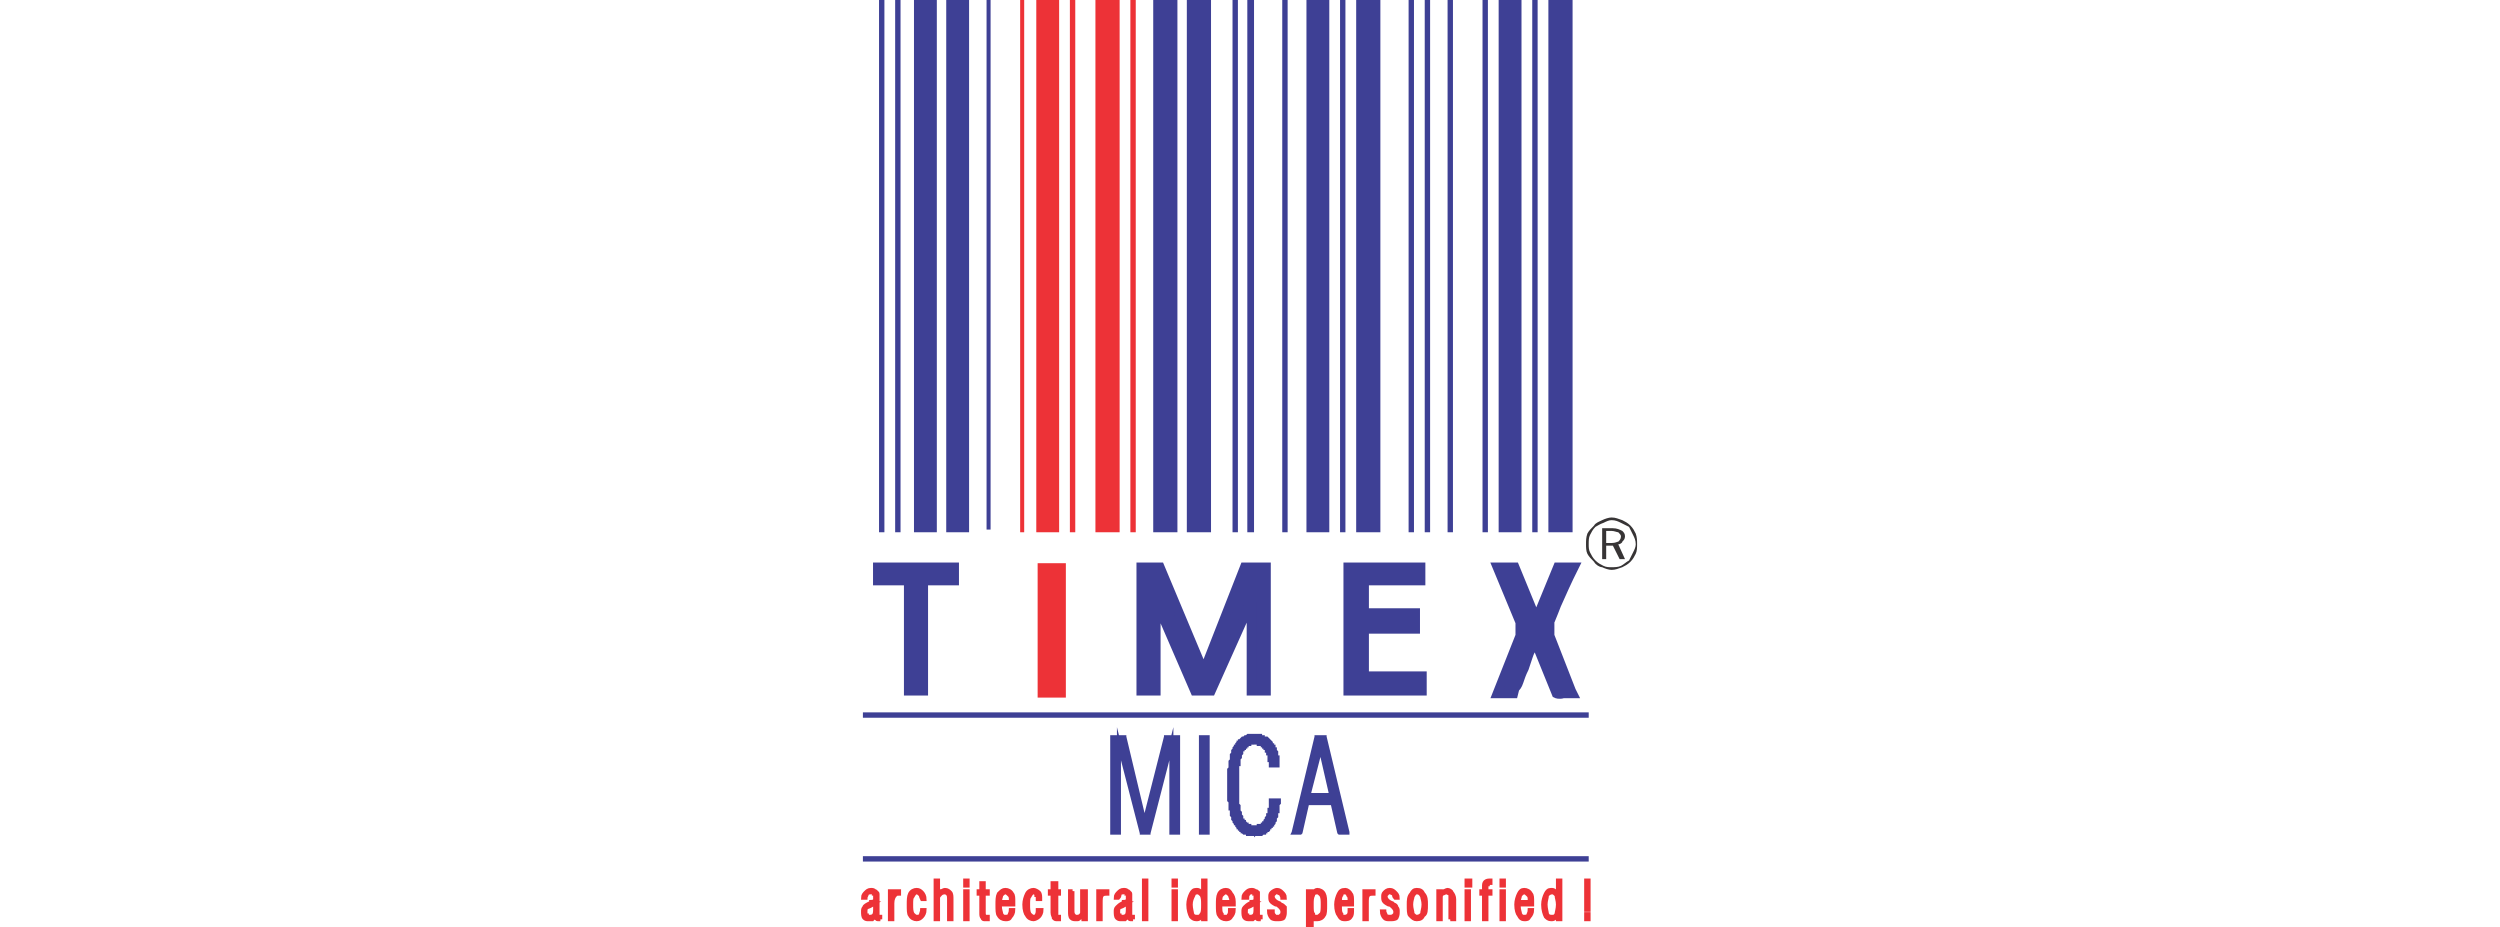 <?xml version="1.0" encoding="UTF-8"?>
<!DOCTYPE svg PUBLIC "-//W3C//DTD SVG 1.1//EN" "http://www.w3.org/Graphics/SVG/1.1/DTD/svg11.dtd">
<!-- Creator: CorelDRAW X7 -->
<svg xmlns="http://www.w3.org/2000/svg" xml:space="preserve" width="1.86in" height="0.69in" version="1.1" style="shape-rendering:geometricPrecision; text-rendering:geometricPrecision; image-rendering:optimizeQuality; fill-rule:evenodd; clip-rule:evenodd"
viewBox="0 0 1860 690"
 xmlns:xlink="http://www.w3.org/1999/xlink">
 <defs>
  <style type="text/css">
   <![CDATA[
    .str1 {stroke:#ED3237;stroke-width:2.78}
    .str0 {stroke:#3E4095;stroke-width:6.941}
    .fil2 {fill:#373435}
    .fil0 {fill:#ED3237;fill-rule:nonzero}
    .fil1 {fill:#3E4095;fill-rule:nonzero}
   ]]>
  </style>
 </defs>
 <g id="Layer_x0020_1">
  <g id="_1032265936">
   <path class="fil0" d="M759 396l3 0 0 -397 -3 0 0 397zm12 0l17 0 0 -397 -17 0 0 397zm25 0l4 0 0 -397 -4 0 0 397zm19 0l18 0 0 -397 -18 0 0 397zm26 0l4 0 0 -397 -4 0 0 397z"/>
   <path class="fil1" d="M654 396l4 0 0 -397 -4 0 0 397zm12 0l4 0 0 -397 -4 0 0 397zm14 0l17 0 0 -397 -17 0 0 397zm24 0l17 0 0 -397 -17 0 0 397zm30 -2l3 0 0 -395 -3 0 0 395zm124 -395l0 397 18 0 0 -397 -18 0zm25 0l0 397 18 0 0 -397 -18 0zm34 0l0 397 4 0 0 -397 -4 0zm11 0l0 397 5 0 0 -397 -5 0zm26 0l0 397 4 0 0 -397 -4 0zm18 397l17 0 0 -397 -17 0 0 397zm25 0l4 0 0 -397 -4 0 0 397zm12 0l18 0 0 -397 -18 0 0 397zm39 0l4 0 0 -397 -4 0 0 397zm12 0l4 0 0 -397 -4 0 0 397zm17 -397l0 397 4 0 0 -397 -4 0zm26 0l0 397 4 0 0 -397 -4 0zm12 0l0 397 17 0 0 -397 -17 0zm25 0l0 397 4 0 0 -397 -4 0zm12 0l0 397 18 0 0 -397 -18 0z"/>
   <path class="fil1 str0" d="M676 514l11 0 0 -82 23 0 0 -10 -57 0 0 10 23 0 0 82zm255 -67l0 67 11 0 0 -92 -16 0 -29 74 -3 0 -31 -74 -14 0 0 92 11 0 0 -67 29 67 12 0 30 -67zm72 67l55 0 0 -11 -43 0 0 -35 38 0 0 -12 -38 0 0 -24 42 0 0 -10 -54 0 0 92zm128 -41l-17 43 12 0 1 -4c1,-1 2,-2 3,-5 1,-3 2,-6 4,-10 1,-3 2,-6 3,-9 1,-3 2,-5 3,-6 0,0 0,-1 0,-2 1,-1 1,-1 1,-1l1 0 1 0 15 37c0,0 2,1 5,0 4,0 6,0 7,0l-1 -2 -16 -41 0 -10c0,-1 2,-5 5,-13 4,-9 8,-18 13,-28l-12 0 -16 39 -16 -39 -13 0 17 41 0 6 0 4z"/>
   <g>
    <polygon class="fil0" points="776,516 790,516 790,422 776,422 "/>
    <path id="1" class="fil0" d="M790 519l-14 0 0 -5 14 0 3 2 -3 3zm3 -3l0 3 -3 0 3 -3zm0 -94l0 94 -7 0 0 -94 4 -3 3 3zm-3 -3l3 0 0 3 -3 -3zm-14 0l14 0 0 5 -14 0 -4 -2 4 -3zm-4 3l0 -3 4 0 -4 3zm0 94l0 -94 7 0 0 94 -3 3 -4 -3zm4 3l-4 0 0 -3 4 3z"/>
   </g>
   <g>
    <polygon class="fil1" points="1182,534 642,534 642,530 1182,530 "/>
   </g>
   <g>
    <polygon class="fil1" points="1182,641 642,641 642,637 1182,637 "/>
   </g>
   <g>
    <path class="fil1" d="M828 619l0 -70 8 0 16 62 16 -62 8 0 0 70 -5 0 0 -65 -16 65 -6 0 -16 -65 0 65 -5 0zm65 0l0 -70 6 0 0 70 -6 0zm58 -23c0,8 -2,14 -5,19 -3,4 -7,6 -13,6 -6,0 -11,-3 -14,-9 -3,-6 -5,-15 -5,-28 0,-13 2,-22 5,-28 3,-6 8,-9 14,-9 6,0 10,2 13,6 3,4 5,9 5,16l-6 0c0,-5 -1,-9 -3,-12 -2,-3 -5,-4 -9,-4 -4,0 -8,2 -10,7 -2,5 -3,13 -3,24 0,11 1,19 3,24 2,5 6,7 10,7 4,0 7,-1 9,-5 2,-3 3,-8 4,-14l5 0zm11 23l17 -70 6 0 17 70 -5 0 -5 -22 -19 0 -6 22 -5 0zm11 -27l18 0 -9 -35 -9 35z"/>
    <path id="1" class="fil1" d="M829 549l0 70 -3 0 0 -70 2 -2 1 2zm-3 0l0 -2 2 0 -2 2zm10 1l-8 0 0 -3 8 0 2 1 -2 2zm0 -3l2 0 0 1 -2 -1zm14 65l-15 -63 3 -1 15 63 0 1 -3 0zm3 0l-1 6 -2 -6 3 0zm16 -63l-16 63 -3 -1 16 -63 2 -1 1 2zm-3 -1l0 -1 2 0 -2 1zm10 2l-8 0 0 -3 8 0 2 2 -2 1zm0 -3l2 0 0 2 -2 -2zm-1 72l0 -70 3 0 0 70 -2 2 -1 -2zm3 0l0 2 -2 0 2 -2zm-7 -1l5 0 0 3 -5 0 -1 -2 1 -1zm0 3l-1 0 0 -2 1 2zm2 -67l0 65 -3 0 0 -65 0 -1 3 1zm-3 -1l3 -12 0 13 -3 -1zm-17 66l17 -66 3 1 -17 66 -1 1 -2 -2zm3 1l0 1 -1 0 1 -1zm-7 -2l6 0 0 3 -6 0 -1 -1 1 -2zm0 3l-1 0 0 -1 1 1zm-15 -68l17 66 -3 1 -17 -66 0 0 3 -1zm-3 1l0 -13 3 12 -3 1zm0 65l0 -65 3 0 0 65 -1 2 -2 -2zm3 0l0 2 -1 0 1 -2zm-6 -1l5 0 0 3 -5 0 -2 -2 2 -1zm0 3l-2 0 0 -2 2 2zm67 -72l0 70 -3 0 0 -70 1 -2 2 2zm-3 0l0 -2 1 0 -1 2zm7 1l-6 0 0 -3 6 0 1 2 -1 1zm0 -3l1 0 0 2 -1 -2zm-2 72l0 -70 3 0 0 70 -1 2 -2 -2zm3 0l0 2 -1 0 1 -2zm-7 -1l6 0 0 3 -6 0 -1 -2 1 -1zm0 3l-1 0 0 -2 1 2zm54 -6l-2 -1 0 0 0 -1 0 0 0 -1 1 0 0 0 0 -1 0 0 0 -1 1 0 0 -1 0 0 0 -1 0 0 1 -1 0 0 0 -1 0 0 0 -1 0 -1 0 0 1 -1 0 0 0 -1 0 -1 0 0 0 -1 0 -1 0 0 0 -1 0 -1 0 -1 0 0 4 0 0 1 0 0 0 1 -1 1 0 1 0 0 0 1 0 1 0 1 0 0 0 1 0 1 -1 0 0 1 0 0 0 1 0 1 0 0 -1 1 0 0 0 1 0 1 0 0 -1 1 0 0 0 1 0 0 -1 1 0 0 0 1 -1 0 0 0 0 0zm-2 -1l0 0 0 -1 0 1zm-12 9l0 -4 0 0 1 0 0 0 1 0 0 0 0 0 1 0 0 0 1 0 0 0 0 0 1 0 0 -1 1 0 0 0 0 0 1 0 0 0 0 -1 1 0 0 0 0 0 1 0 0 -1 0 0 1 0 0 0 0 -1 0 0 1 0 0 -1 0 0 1 0 2 1 0 1 -1 0 0 1 0 0 -1 0 0 1 0 0 -1 1 0 0 0 0 -1 0 0 1 -1 0 0 0 0 1 -1 0 0 0 -1 0 0 0 -1 1 0 0 -1 0 0 0 -1 0 0 0 -1 0 0 0 -1 0 0 0 -1 0 0 0 -1 1 0 0zm-15 -10l2 -2 0 0 1 1 0 0 0 1 1 0 0 1 0 0 0 0 1 1 0 0 0 1 1 0 0 0 1 0 0 1 0 0 1 0 0 1 0 0 1 0 0 0 1 0 0 1 1 0 0 0 1 0 0 0 1 0 0 0 1 0 0 0 1 0 0 0 0 4 0 -1 -1 0 -1 0 0 0 -1 0 -1 0 0 0 -1 0 0 0 -1 0 0 -1 -1 0 0 0 -1 0 -1 -1 0 0 -1 0 0 -1 0 0 -1 0 0 -1 -1 0 0 -1 -1 0 0 -1 0 0 -1 -1 0 0 0 -1 -1 0 0 -1 0 0 0 0zm-5 -29l3 0 0 0 0 1 0 1 0 1 0 2 0 1 0 1 0 1 0 1 0 1 1 1 0 1 0 1 0 1 0 1 0 0 0 1 0 1 0 1 1 1 0 1 0 0 0 1 0 1 1 0 0 1 0 1 0 0 0 1 1 1 0 0 0 1 0 0 -2 2 -1 -1 0 -1 0 0 -1 -1 0 -1 0 0 0 -1 -1 -1 0 0 0 -1 0 -1 0 -1 0 -1 -1 0 0 -1 0 -1 0 -1 0 -1 0 -1 0 -1 -1 -1 0 -1 0 -1 0 -1 0 -1 0 -1 0 -1 0 -1 0 -1 0 -2 0 -1 0 -1 0 0zm5 -29l2 2 0 0 0 0 0 1 0 1 -1 0 0 1 0 0 0 1 0 1 -1 0 0 1 0 1 0 1 0 0 -1 1 0 1 0 1 0 1 0 1 0 1 0 0 0 1 0 1 -1 1 0 1 0 1 0 1 0 1 0 2 0 1 0 1 0 1 0 1 -3 0 0 -1 0 -1 0 -1 0 -2 0 -1 0 -1 0 -1 0 -1 0 -1 0 -1 0 -1 1 -1 0 -1 0 -1 0 -1 0 -1 0 -1 0 0 1 -1 0 -1 0 -1 0 -1 0 0 0 -1 1 -1 0 -1 0 0 0 -1 1 -1 0 0 0 -1 1 -1 0 0zm15 -9l0 3 0 0 0 0 -1 0 0 0 -1 0 0 0 -1 0 0 0 -1 0 0 1 -1 0 0 0 -1 0 0 0 -1 0 0 1 0 0 -1 0 0 0 0 1 -1 0 0 0 -1 1 0 0 0 0 -1 1 0 0 0 1 0 0 -1 0 0 1 0 0 -1 1 -2 -2 0 0 0 -1 1 0 0 -1 0 0 1 -1 0 0 0 -1 1 0 0 -1 1 0 0 0 1 -1 0 0 0 0 1 -1 0 0 1 0 1 -1 0 0 1 0 0 0 1 -1 0 0 1 0 0 0 1 0 1 0 0 0 1 0 1 0 0 0 0 0zm14 6l-2 2 0 0 -1 0 0 0 0 -1 -1 0 0 0 0 -1 0 0 -1 0 0 0 0 -1 -1 0 0 0 0 0 -1 0 0 -1 0 0 -1 0 0 0 0 0 -1 0 0 0 -1 -1 0 0 0 0 -1 0 0 0 -1 0 0 0 0 0 -1 0 0 0 -1 0 0 -3 1 0 0 0 1 0 0 0 1 0 0 0 1 0 0 0 1 0 0 0 1 0 0 1 1 0 0 0 1 0 0 0 0 1 1 0 0 0 1 0 0 0 1 1 0 0 0 0 1 1 0 0 0 0 1 1 0 0 0 0 1 1 0 0 0 0zm4 19l0 -3 -2 1 0 0 0 -1 0 -1 0 0 0 -1 0 0 0 -1 0 0 0 -1 0 0 -1 -1 0 -1 0 0 0 -1 0 0 0 0 0 -1 0 0 -1 -1 0 0 0 -1 0 0 0 -1 -1 0 0 0 0 -1 0 0 0 0 -1 -1 0 0 0 -1 0 0 2 -2 0 1 1 0 0 0 0 1 1 0 0 1 0 0 0 1 1 0 0 1 0 0 0 1 0 0 1 1 0 0 0 1 0 0 0 1 0 0 0 1 1 0 0 1 0 1 0 0 0 1 0 0 0 1 0 1 0 0 0 1 0 1 0 0 -1 2zm1 -2l0 2 -1 0 1 -2zm-7 -1l6 0 0 3 -6 0 -1 -2 1 -1zm0 3l-1 0 0 -2 1 2zm-5 -13l3 -2 0 0 0 0 0 1 1 0 0 0 0 1 0 0 0 0 1 1 0 0 0 0 0 1 0 0 0 1 0 0 1 0 0 1 0 0 0 1 0 0 0 1 0 0 0 0 0 1 0 0 1 1 0 0 0 1 0 0 0 1 0 0 0 1 0 0 -3 0 0 0 0 -1 0 0 0 -1 -1 0 0 0 0 -1 0 0 0 -1 0 0 0 0 0 -1 0 0 0 -1 0 0 0 0 0 -1 -1 0 0 0 0 -1 0 0 0 0 0 -1 0 0 0 0 -1 0 0 -1 0 0 0 0 0 -1 0 0 -1 0 0 0zm0 0l0 0 0 0 0 0zm-7 -4l0 -3 0 0 1 0 0 0 0 0 1 0 0 0 0 0 1 0 0 0 0 0 1 1 0 0 0 0 1 0 0 0 0 0 1 0 0 1 0 0 1 0 0 0 0 0 1 0 0 1 0 0 0 0 1 0 0 1 0 0 0 0 1 1 0 0 0 0 -3 2 0 0 0 0 0 -1 0 0 0 0 -1 0 0 0 0 -1 0 0 0 0 -1 0 0 0 0 0 0 -1 0 0 -1 0 0 0 0 0 0 0 -1 0 0 0 0 0 0 0 -1 0 0 0 0 -1 0 0 -1 0 0 0 0 0 -1 0 0 0 0 0zm-8 7l-3 -1 0 0 0 -1 0 0 0 -1 1 0 0 -1 0 0 0 -1 1 0 0 0 0 -1 1 0 0 0 0 -1 1 0 0 0 0 -1 1 0 0 0 0 0 1 -1 0 0 1 0 0 0 1 0 0 0 0 -1 1 0 0 0 1 0 0 0 1 0 0 0 0 3 0 0 -1 0 0 0 0 0 -1 0 0 1 0 0 0 0 -1 0 0 0 0 0 -1 0 0 0 0 1 0 0 -1 0 0 0 0 0 0 1 -1 0 0 0 0 0 0 1 -1 0 0 0 0 1 0 0 -1 0 0 1 0 0 0 1 0 0 0 0zm-3 23l-4 0 0 0 0 -1 0 -1 0 -1 0 -1 1 -1 0 -1 0 -1 0 -1 0 0 0 -1 0 -1 0 -1 0 -1 0 -1 0 0 0 -1 0 -1 0 -1 1 0 0 -1 0 -1 0 0 0 -1 0 -1 0 0 1 -1 0 -1 0 0 0 -1 0 0 1 -1 0 0 3 1 0 0 -1 1 0 0 0 1 0 0 0 1 0 0 -1 1 0 1 0 0 0 1 0 1 0 0 0 1 0 1 -1 0 0 1 0 1 0 1 0 0 0 1 0 1 0 1 0 1 0 0 0 1 0 1 0 1 0 1 0 1 0 1 0 1 0 0zm3 23l-3 1 0 0 0 0 -1 -1 0 0 0 -1 0 0 0 -1 -1 -1 0 0 0 -1 0 0 0 -1 0 -1 0 -1 -1 0 0 -1 0 -1 0 -1 0 0 0 -1 0 -1 0 -1 0 -1 0 0 0 -1 0 -1 0 -1 0 -1 -1 -1 0 -1 0 -1 0 -1 0 -1 4 0 0 1 0 1 0 1 0 1 0 1 0 1 0 1 0 0 0 1 0 1 0 1 0 1 0 1 0 0 0 1 0 1 1 1 0 0 0 1 0 1 0 0 0 1 0 0 0 1 1 1 0 0 0 1 0 0 0 1 0 0 1 1 0 0 0 0zm8 7l0 3 0 0 0 0 -1 0 0 0 -1 0 0 0 -1 0 0 0 0 -1 -1 0 0 0 -1 0 0 0 -1 0 0 -1 0 0 -1 0 0 -1 0 0 -1 0 0 0 0 -1 -1 0 0 -1 0 0 -1 0 0 -1 0 0 0 -1 -1 0 0 -1 0 0 0 -1 3 -1 0 1 0 0 0 0 0 1 1 0 0 0 0 1 0 0 1 0 0 1 0 0 0 0 1 1 0 0 0 0 0 0 1 0 0 1 0 0 0 0 1 0 0 0 0 0 1 0 0 0 0 1 0 0 1 0 0 0 0 0 1 0 0 0 0 0zm8 -5l2 2 0 0 0 0 0 1 0 0 -1 0 0 1 0 0 0 0 -1 1 0 0 0 0 -1 0 0 1 0 0 0 0 -1 0 0 0 0 1 -1 0 0 0 0 0 -1 0 0 0 0 1 -1 0 0 0 -1 0 0 0 0 0 -1 0 0 0 0 0 -1 0 0 -3 0 0 1 0 0 0 0 0 1 0 0 0 0 0 0 -1 1 0 0 0 0 0 0 0 1 0 0 0 0 0 0 0 1 0 0 -1 0 0 0 0 0 0 1 0 0 0 0 -1 0 0 0 0 1 0 0 -1 0 0 0 0 0 0 1 -1 0 0zm5 -15l0 3 1 -1 0 0 0 1 0 1 0 0 0 1 0 0 0 1 0 0 0 1 0 0 0 1 0 1 -1 0 0 0 0 1 0 0 0 1 0 0 0 1 0 0 -1 1 0 0 0 1 0 0 0 0 0 1 -1 0 0 1 0 0 0 0 -1 1 0 0 -2 -2 0 0 0 0 0 -1 0 0 0 0 1 -1 0 0 0 0 0 -1 0 0 0 0 0 -1 1 0 0 -1 0 0 0 0 0 -1 0 0 0 -1 0 0 0 -1 1 0 0 -1 0 0 0 -1 0 0 0 -1 0 0 0 -1 0 0 0 -1 0 0 2 -2zm-2 2l0 -2 2 0 -2 2zm7 1l-5 0 0 -3 5 0 2 2 -2 1zm0 -3l2 0 0 2 -2 -2zm30 -45l-17 71 -3 -1 17 -71 1 -1 2 2zm-3 -1l0 -1 1 0 -1 1zm7 2l-6 0 0 -3 6 0 2 1 -2 2zm0 -3l2 0 0 1 -2 -1zm16 73l-17 -71 3 -1 17 71 -2 2 -1 -1zm3 -1l0 2 -2 0 2 -2zm-7 -1l5 0 0 3 -5 0 -2 -1 2 -2zm0 3l-1 0 -1 -1 2 1zm-4 -24l6 22 -4 1 -5 -22 2 -2 1 1zm-1 -1l1 0 0 1 -1 -1zm-19 0l19 0 0 3 -19 0 -2 -2 2 -1zm-2 1l0 -1 2 0 -2 1zm-5 22l5 -22 3 1 -5 22 -2 1 -1 -2zm3 1l-1 1 -1 0 2 -1zm-7 -2l5 0 0 3 -5 0 -1 -2 1 -1zm0 3l-2 0 1 -2 1 2zm29 -28l-18 0 0 -3 18 0 1 1 -1 2zm1 -2l1 2 -2 0 1 -2zm-8 -35l8 35 -3 1 -8 -35 0 -1 3 0zm-3 0l1 -6 2 6 -3 0zm-9 35l9 -35 3 1 -9 35 -2 1 -1 -2zm1 2l-2 0 1 -2 1 2z"/>
   </g>
   <path class="fil2" d="M1199 395l-4 0 0 9 4 0c3,0 4,-1 5,-1 1,-1 2,-2 2,-4 0,-1 -1,-2 -2,-3 -1,0 -3,-1 -5,-1zm1 -2c3,0 5,1 7,2 1,1 2,2 2,4 0,2 -1,3 -2,4 0,1 -2,2 -3,2l5 11 -4 0 -5 -10 -5 0 0 10 -3 0 0 -23 8 0zm17 12c0,-3 -1,-5 -2,-7 -1,-2 -2,-4 -3,-6 -2,-1 -4,-2 -6,-3 -2,-1 -4,-2 -7,-2 -2,0 -4,1 -6,2 -3,1 -4,2 -6,3 -2,2 -3,4 -4,6 -1,2 -1,4 -1,7 0,2 0,4 1,6 1,2 2,4 4,6 2,2 4,3 6,4 2,1 4,1 6,1 2,0 5,0 7,-1 2,-1 4,-3 6,-4 1,-2 2,-4 3,-6 1,-2 2,-4 2,-6zm-18 -20c3,0 5,1 8,2 2,1 4,2 6,4 2,2 3,4 4,6 1,3 1,5 1,8 0,2 0,5 -1,7 -1,2 -2,4 -4,6 -2,2 -4,3 -6,4 -3,1 -5,2 -8,2 -2,0 -5,-1 -7,-2 -2,0 -5,-2 -6,-4 -2,-2 -4,-4 -5,-6 -1,-2 -1,-5 -1,-7 0,-3 0,-5 1,-8 1,-2 3,-4 5,-6 1,-2 4,-3 6,-4 2,-1 5,-2 7,-2z"/>
   <path class="fil0 str1" d="M655 684c-1,0 -1,0 -1,0 0,0 -1,0 -1,0 0,0 -1,0 -1,-1 -1,0 -1,0 -1,-1 -1,1 -1,1 -2,2 -1,0 -2,0 -3,0 -1,0 -2,0 -3,-1 -1,-1 -1,-3 -1,-5 0,-1 0,-2 1,-3 0,-1 2,-2 4,-3 0,0 1,0 1,-1 2,0 3,-1 3,-2l0 -2c0,-1 0,-2 -1,-2 0,-1 -1,-1 -2,-1 -1,0 -2,0 -3,1 0,1 -1,2 -1,3l-2 0 0 0c0,-2 1,-3 2,-4 1,-1 2,-2 4,-2 1,0 2,0 3,1 0,0 1,0 1,1 1,0 1,1 1,1 0,1 0,1 0,2l0 1 0 12c0,1 0,1 0,2 1,0 1,0 2,0l0 0 0 2zm-4 -12c-3,2 -5,3 -6,3 -1,1 -1,2 -1,3 0,2 0,3 1,3 0,1 1,1 2,1 1,0 2,0 3,-1 1,-1 1,-3 1,-5l0 -4zm11 12l0 -21 2 0 0 2c1,-1 2,-1 2,-2 1,0 2,0 3,0l0 0 0 2c-1,0 -3,0 -3,1 -1,1 -2,3 -2,6l0 12 -2 0zm26 -7c0,2 -1,4 -2,5 -1,1 -2,2 -4,2 -2,0 -4,-1 -5,-3 -1,-1 -1,-4 -1,-8 0,-3 0,-6 1,-8 1,-2 3,-3 5,-3 2,0 3,1 4,2 1,1 2,3 2,5l-2 0c-1,-2 -1,-3 -1,-3 -1,-1 -2,-2 -3,-2 -1,0 -2,1 -3,3 -1,1 -1,3 -1,6 0,3 0,5 1,7 1,1 2,2 3,2 1,0 2,0 3,-1 0,-1 1,-3 1,-4l2 0zm8 7l0 -29 2 0 0 10c1,-1 2,-2 2,-2 1,0 2,-1 3,-1 2,0 3,1 4,2 1,1 1,3 1,5l0 15 -2 0 0 -14c0,-3 0,-4 -1,-5 0,0 -1,-1 -2,-1 -2,0 -3,1 -3,1 -1,1 -2,2 -2,3l0 16 -2 0zm22 0l0 -21 2 0 0 21 -2 0zm0 -25l0 -4 2 0 0 4 -2 0zm17 25c0,0 0,0 -1,0 0,0 0,0 -1,0 -1,0 -2,0 -2,-1 -1,-1 -1,-2 -1,-4l0 -14 -2 0 0 -2 2 0 0 -6 2 0 0 6 3 0 0 2 -3 0 0 14c0,1 0,2 1,3 0,0 0,0 1,0 0,0 0,0 0,0 1,0 1,0 1,0l0 2zm19 -7c0,2 -1,4 -2,5 -1,2 -2,2 -4,2 -2,0 -4,-1 -5,-3 -1,-1 -1,-4 -1,-8 0,-3 0,-6 1,-8 2,-2 3,-3 5,-3 2,0 4,1 5,3 1,1 1,3 1,6l0 2 -10 0 0 1c0,3 1,5 1,6 1,2 2,2 3,2 1,0 2,0 3,-1 0,-1 1,-2 1,-4l2 0zm-10 -6l8 0c0,0 0,0 0,0 0,0 0,-1 0,-1 0,-2 0,-3 -1,-4 -1,-1 -2,-2 -3,-2 -1,0 -2,1 -3,2 0,1 -1,3 -1,5l0 0zm31 6c0,2 -1,4 -2,5 -1,1 -3,2 -4,2 -2,0 -4,-1 -5,-3 -1,-1 -2,-4 -2,-8 0,-3 1,-6 2,-8 1,-2 3,-3 5,-3 1,0 3,1 4,2 1,1 1,3 1,5l-2 0c0,-2 0,-3 -1,-3 0,-1 -1,-2 -2,-2 -1,0 -2,1 -3,3 -1,1 -1,3 -1,6 0,3 0,5 1,7 1,1 2,2 3,2 1,0 2,0 2,-1 1,-1 1,-3 1,-4l3 0zm13 7c0,0 0,0 0,0 -1,0 -1,0 -1,0 -2,0 -2,0 -3,-1 0,-1 -1,-2 -1,-4l0 -14 -2 0 0 -2 2 0 0 -6 3 0 0 6 2 0 0 2 -2 0 0 14c0,1 0,2 0,3 0,0 1,0 1,0 0,0 1,0 1,0 0,0 0,0 0,0l0 2zm10 -21l0 14c0,2 0,3 1,4 0,1 1,1 2,1 1,0 2,0 3,-1 1,-1 1,-2 1,-2l0 -16 3 0 0 21 -2 0 0 -3c-1,1 -2,2 -3,2 0,1 -1,1 -2,1 -2,0 -3,0 -4,-1 -1,-1 -1,-3 -1,-5l0 -15 2 0zm19 21l0 -21 2 0 0 2c0,-1 1,-1 2,-2 0,0 1,0 2,0l1 0 0 2c-2,0 -3,0 -4,1 -1,1 -1,3 -1,6l0 12 -2 0zm26 0c0,0 -1,0 -1,0 0,0 0,0 -1,0 0,0 -1,0 -1,-1 0,0 -1,0 -1,-1 -1,1 -1,1 -2,2 -1,0 -2,0 -3,0 -1,0 -2,0 -3,-1 -1,-1 -1,-3 -1,-5 0,-1 0,-2 1,-3 1,-1 2,-2 4,-3 0,0 1,0 1,-1 2,0 3,-1 3,-2l0 -2c0,-1 0,-2 -1,-2 0,-1 -1,-1 -2,-1 -1,0 -2,0 -3,1 0,1 0,2 -1,3l-2 0 0 0c0,-2 1,-3 2,-4 1,-1 2,-2 4,-2 1,0 2,0 3,1 0,0 1,0 1,1 1,0 1,1 1,1 0,1 0,1 0,2l0 1 0 12c0,1 0,1 1,2 0,0 0,0 1,0l0 0 0 2zm-4 -12c-3,2 -5,3 -6,3 -1,1 -1,2 -1,3 0,2 0,3 1,3 0,1 1,1 2,1 1,0 2,0 3,-1 1,-1 1,-3 1,-5l0 -4zm12 12l0 -29 2 0 0 29 -2 0zm22 0l0 -21 2 0 0 21 -2 0zm0 -25l0 -4 2 0 0 4 -2 0zm22 14c0,-3 0,-5 -1,-7 -1,-1 -2,-2 -3,-2 -2,0 -3,1 -3,2 -1,2 -2,4 -2,7 0,3 1,6 1,7 1,2 2,2 4,2 1,0 2,0 3,-2 1,-1 1,-4 1,-7zm2 -18l0 29 -2 0 0 -3c-1,1 -1,2 -2,2 -1,1 -2,1 -3,1 -2,0 -3,-1 -4,-2 -1,-2 -2,-5 -2,-9 0,-3 1,-6 2,-8 1,-2 2,-3 4,-3 1,0 2,0 3,1 1,0 1,1 2,2l0 -10 2 0zm21 22c0,2 -1,4 -2,5 -1,2 -3,2 -4,2 -2,0 -4,-1 -5,-3 -1,-1 -1,-4 -1,-8 0,-3 0,-6 1,-8 1,-2 3,-3 5,-3 2,0 3,1 4,3 1,1 2,3 2,6l0 2 -10 0 0 1c0,3 0,5 1,6 0,2 1,2 3,2 1,0 2,0 2,-1 1,-1 1,-2 1,-4l3 0zm-10 -6l7 0c0,0 0,0 1,0 0,0 0,-1 0,-1 0,-2 -1,-3 -1,-4 -1,-1 -2,-2 -3,-2 -1,0 -2,1 -3,2 -1,1 -1,3 -1,5l0 0zm30 13c0,0 -1,0 -1,0 0,0 0,0 -1,0 0,0 -1,0 -1,-1 0,0 -1,0 -1,-1 0,1 -1,1 -2,2 -1,0 -2,0 -2,0 -2,0 -3,0 -4,-1 -1,-1 -1,-3 -1,-5 0,-1 0,-2 1,-3 1,-1 2,-2 4,-3 0,0 1,0 1,-1 2,0 3,-1 3,-2l0 -2c0,-1 0,-2 -1,-2 0,-1 -1,-1 -2,-1 -1,0 -2,0 -2,1 -1,1 -1,2 -1,3l-3 0 0 0c0,-2 1,-3 2,-4 1,-1 2,-2 4,-2 1,0 2,0 3,1 1,0 1,0 2,1 0,0 0,1 0,1 0,1 0,1 0,2l0 1 0 12c0,1 0,1 1,2 0,0 0,0 1,0l0 0 0 2zm-4 -12c-3,2 -5,3 -6,3 -1,1 -1,2 -1,3 0,2 0,3 1,3 0,1 1,1 2,1 1,0 2,0 3,-1 1,-1 1,-3 1,-5l0 -4zm10 6l3 0c0,1 0,2 1,3 0,1 1,1 2,1 2,0 3,0 3,-1 1,-1 1,-1 1,-3 0,-1 -1,-3 -4,-5 -1,0 -1,0 -1,0 -2,-1 -3,-2 -3,-2 -1,-1 -1,-2 -1,-4 0,-1 0,-2 1,-3 1,-1 3,-2 4,-2 2,0 3,1 4,2 1,1 2,2 2,4l-2 0c0,-1 -1,-2 -1,-3 -1,0 -2,-1 -3,-1 -1,0 -2,0 -2,1 -1,1 -1,1 -1,2 0,2 2,4 5,5 0,0 1,1 1,1 1,0 2,1 3,2 0,1 0,2 0,3 0,2 0,3 -1,5 -1,1 -3,1 -5,1 -1,0 -3,0 -4,-1 -1,-1 -2,-3 -2,-5l0 0zm32 -5c0,4 0,6 1,7 0,2 1,2 3,2 1,0 2,-1 3,-2 1,-1 1,-4 1,-7 0,-3 0,-5 -1,-7 -1,-1 -2,-2 -3,-2 -2,0 -3,1 -3,2 -1,2 -1,4 -1,7zm-3 18l0 -28 3 0 0 2c0,-1 1,-2 2,-2 0,0 1,-1 2,-1 2,0 4,1 5,3 1,2 1,4 1,8 0,4 0,7 -1,8 -1,2 -3,3 -5,3 -1,0 -2,0 -3,0 0,-1 -1,-1 -1,-2l0 9 -3 0zm33 -14c0,2 0,4 -1,5 -1,2 -3,2 -5,2 -2,0 -3,-1 -4,-3 -1,-1 -2,-4 -2,-8 0,-3 1,-6 2,-8 1,-2 2,-3 5,-3 1,0 3,1 4,3 1,1 1,3 1,6l0 2 -9 0 0 1c0,3 0,5 1,6 0,2 1,2 2,2 1,0 2,0 3,-1 1,-1 1,-2 1,-4l2 0zm-9 -6l7 0c0,0 0,0 0,0 0,0 0,-1 0,-1 0,-2 0,-3 -1,-4 0,-1 -1,-2 -3,-2 -1,0 -2,1 -2,2 -1,1 -1,3 -1,5l0 0zm18 13l0 -21 2 0 0 2c1,-1 1,-1 2,-2 1,0 2,0 3,0l0 0 0 2c-2,0 -3,0 -4,1 -1,1 -1,3 -1,6l0 12 -2 0zm13 -6l2 0c0,1 1,2 1,3 1,1 2,1 3,1 1,0 2,0 3,-1 1,-1 1,-1 1,-3 0,-1 -1,-3 -4,-5 -1,0 -1,0 -1,0 -2,-1 -3,-2 -3,-2 -1,-1 -1,-2 -1,-4 0,-1 0,-2 1,-3 1,-1 2,-2 4,-2 2,0 3,1 4,2 1,1 2,2 2,4l-2 0c-1,-1 -1,-2 -1,-3 -1,0 -2,-1 -3,-1 -1,0 -2,0 -2,1 -1,1 -1,1 -1,2 0,2 2,4 5,5 0,0 1,1 1,1 1,0 2,1 2,2 1,1 1,2 1,3 0,2 0,3 -1,5 -1,1 -3,1 -5,1 -2,0 -3,0 -4,-1 -1,-1 -2,-3 -2,-5l0 0zm22 -5c0,3 1,5 1,7 1,1 2,2 3,2 2,0 3,-1 4,-2 0,-2 1,-4 1,-7 0,-3 -1,-5 -1,-6 -1,-2 -2,-3 -4,-3 -1,0 -2,1 -3,3 0,1 -1,3 -1,6zm-2 0c0,-3 0,-6 2,-8 1,-2 2,-3 4,-3 3,0 4,1 5,3 2,2 2,5 2,8 0,4 0,7 -2,8 -1,2 -2,3 -5,3 -2,0 -3,-1 -5,-3 -1,-1 -1,-4 -1,-8zm31 11l0 -14c0,-3 0,-4 0,-5 -1,0 -2,-1 -3,-1 -1,0 -2,1 -3,1 -1,1 -1,2 -1,3l0 16 -2 0 0 -21 2 0 0 2c0,-1 1,-2 2,-2 1,0 2,-1 3,-1 1,0 3,1 3,2 1,1 2,3 2,5l0 15 -3 0zm12 0l0 -21 2 0 0 21 -2 0zm0 -25l0 -4 3 0 0 4 -3 0zm13 25l0 -19 -2 0 0 -2 2 0 0 -3c0,-2 0,-3 1,-4 0,0 1,-1 3,-1 0,0 0,0 1,0 0,0 0,0 0,0l0 2c0,0 0,0 -1,0 0,0 0,0 0,0 -1,0 -1,0 -1,1 -1,0 -1,1 -1,3l0 2 3 0 0 2 -3 0 0 19 -2 0zm13 0l0 -21 2 0 0 21 -2 0zm0 -25l0 -4 2 0 0 4 -2 0zm23 18c0,2 -1,4 -2,5 -1,2 -2,2 -4,2 -2,0 -3,-1 -4,-3 -1,-1 -2,-4 -2,-8 0,-3 1,-6 2,-8 1,-2 2,-3 4,-3 2,0 4,1 5,3 1,1 1,3 1,6l0 2 -10 0 0 1c0,3 1,5 1,6 1,2 2,2 3,2 1,0 2,0 3,-1 0,-1 1,-2 1,-4l2 0zm-10 -6l8 0c0,0 0,0 0,0 0,0 0,-1 0,-1 0,-2 0,-3 -1,-4 -1,-1 -2,-2 -3,-2 -1,0 -2,1 -3,2 0,1 -1,3 -1,5l0 0zm29 2c0,-3 -1,-5 -1,-7 -1,-1 -2,-2 -3,-2 -2,0 -3,1 -4,2 0,2 -1,4 -1,7 0,3 1,6 1,7 1,2 2,2 4,2 1,0 2,0 3,-2 0,-1 1,-4 1,-7zm2 -18l0 29 -2 0 0 -3c-1,1 -2,2 -2,2 -1,1 -2,1 -3,1 -2,0 -3,-1 -4,-2 -1,-2 -2,-5 -2,-9 0,-3 1,-6 2,-8 1,-2 2,-3 4,-3 1,0 2,0 3,1 1,0 1,1 2,2l0 -10 2 0zm19 29l0 -4 2 0 0 4 -2 0zm0 -7l0 -22 2 0 0 22 -2 0z"/>
  </g>
 </g>
</svg>
